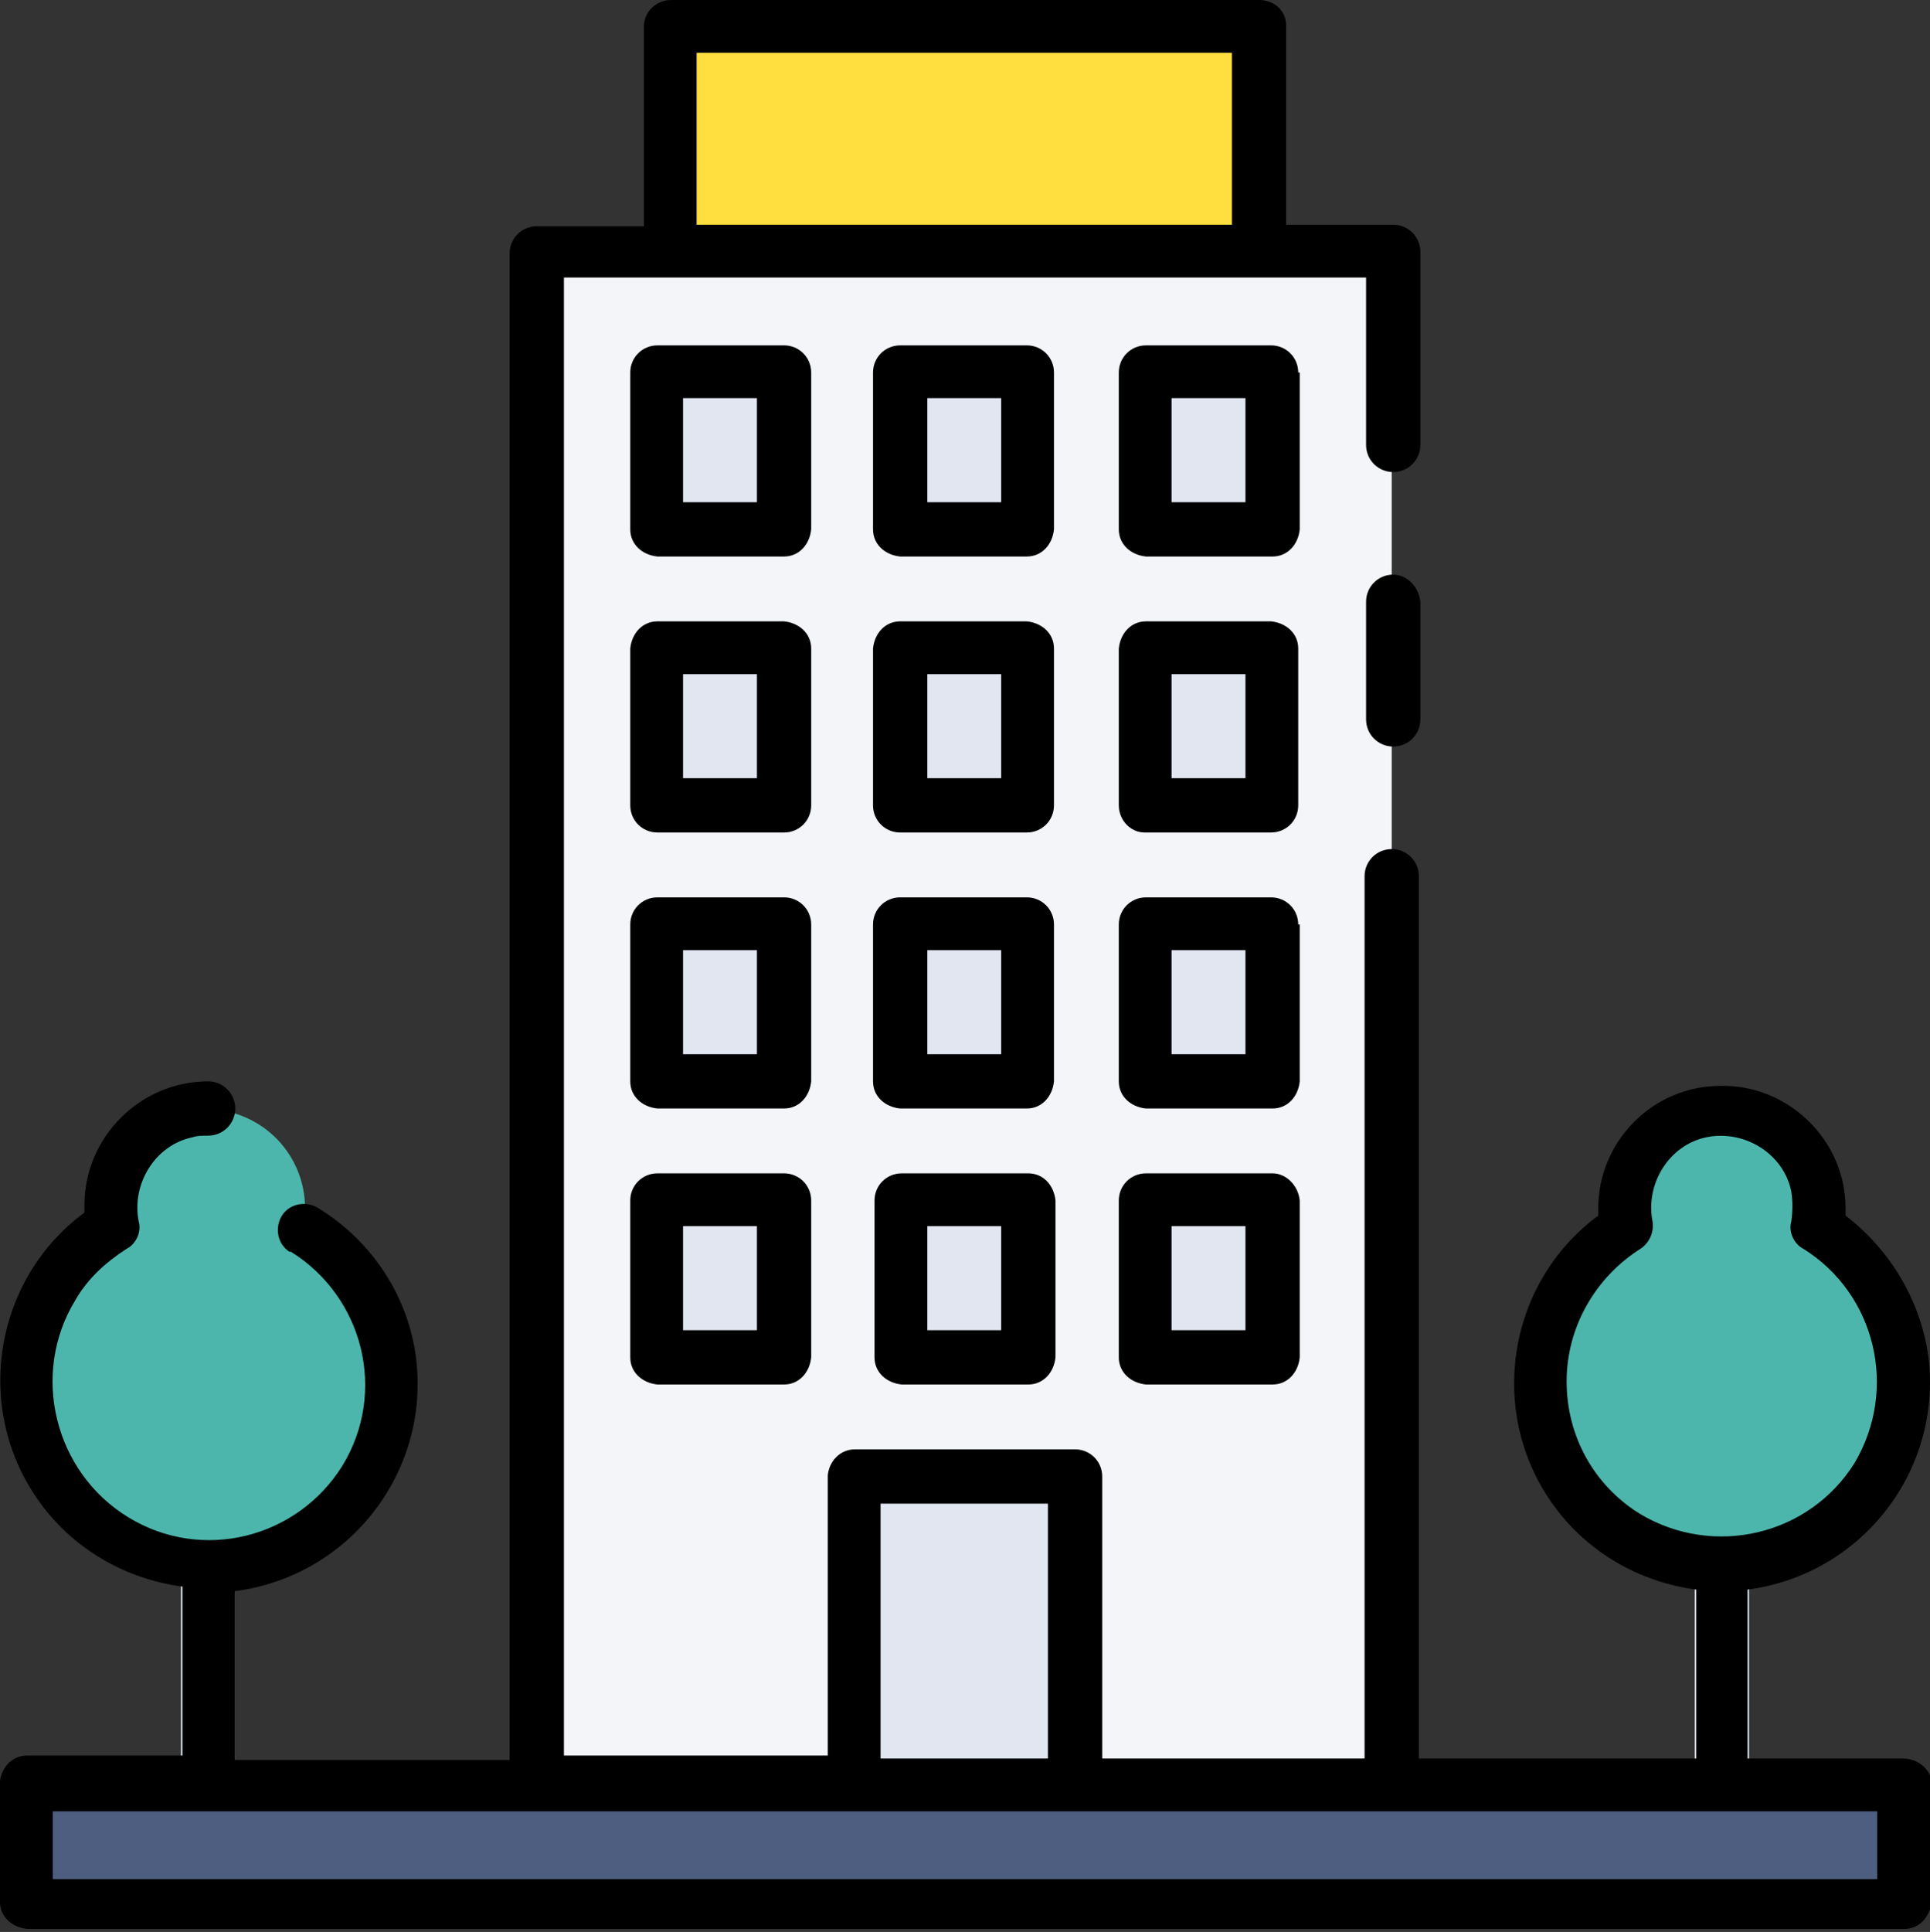 <?xml version="1.0" encoding="utf-8"?>
<!-- Generator: Adobe Illustrator 26.0.1, SVG Export Plug-In . SVG Version: 6.00 Build 0)  -->
<svg version="1.1" id="Layer_1" xmlns="http://www.w3.org/2000/svg" xmlns:xlink="http://www.w3.org/1999/xlink" x="0px" y="0px"
	 viewBox="0 0 128 128.1" style="enable-background:new 0 0 128 128.1;" xml:space="preserve">
<rect x="0" y="0" width="128" height="128.1" fill="#333333" stroke="none"/>
<style type="text/css">
	.st0{fill:#E1E6F0;}
	.st1{fill:#4DB6AC;}
	.st2{fill:#4D5E80;}
	.st3{fill:#F3F5F9;}
	.st4{fill:#FFDF40;}
</style>
<g>
	<g>
		<path class="st0" d="M114.2,120.1c-1,0-1.7-0.8-1.8-1.8v-14.6c0-1,0.8-1.8,1.8-1.8s1.8,0.8,1.8,1.8v14.6
			C115.9,119.3,115.2,120.1,114.2,120.1L114.2,120.1z"/>
		<path class="st0" d="M13.8,120.1c-1,0-1.8-0.8-1.8-1.8l0,0v-14.6c0-1,0.8-1.8,1.8-1.8s1.8,0.8,1.8,1.8v14.6
			C15.6,119.3,14.8,120.1,13.8,120.1z"/>
		<path class="st1" d="M20.1,81.4c0.7-3.5-1.5-6.9-5-7.7c-3.5-0.7-6.9,1.5-7.7,5c-0.2,0.9-0.2,1.8,0,2.7C1.8,84.9,0,92.3,3.5,98
			c3.5,5.7,10.9,7.4,16.6,3.9c5.7-3.5,7.4-10.9,3.9-16.6C23.1,83.7,21.7,82.4,20.1,81.4z"/>
		<path class="st1" d="M120.5,81.4c0.7-3.5-1.5-6.9-5-7.7s-6.9,1.5-7.7,5c-0.2,0.9-0.2,1.8,0,2.7c-5.7,3.5-7.4,10.9-3.9,16.6
			c3.5,5.7,10.9,7.4,16.6,3.9s7.4-10.9,3.9-16.6C123.5,83.7,122.1,82.4,120.5,81.4z"/>
		<rect x="1.8" y="118.3" class="st2" width="124.5" height="8"/>
		<rect x="35.6" y="16.7" class="st3" width="56.7" height="101.6"/>
		<rect x="44.5" y="1.7" class="st4" width="39" height="14.9"/>
		<rect x="56.7" y="97.9" class="st0" width="14.6" height="20.4"/>
		<rect x="43.6" y="24.7" class="st0" width="8.4" height="10.4"/>
		<rect x="59.8" y="24.7" class="st0" width="8.4" height="10.4"/>
		<rect x="76" y="24.7" class="st0" width="8.4" height="10.4"/>
		<rect x="43.6" y="43" class="st0" width="8.4" height="10.4"/>
		<rect x="59.8" y="43" class="st0" width="8.4" height="10.4"/>
		<rect x="76" y="43" class="st0" width="8.4" height="10.4"/>
		<rect x="43.6" y="61.3" class="st0" width="8.4" height="10.4"/>
		<rect x="59.8" y="61.3" class="st0" width="8.4" height="10.4"/>
		<rect x="76" y="61.3" class="st0" width="8.4" height="10.4"/>
		<rect x="43.6" y="79.6" class="st0" width="8.4" height="10.4"/>
		<rect x="59.8" y="79.6" class="st0" width="8.4" height="10.4"/>
		<rect x="76" y="79.6" class="st0" width="8.4" height="10.4"/>
	</g>
	<g>
		<path d="M126.2,116.6h-10.3v-11.2c7.6-1,12.9-7.9,12-15.4c-0.5-3.7-2.5-7.1-5.5-9.4c0-0.2,0-0.3,0-0.5c0-4.5-3.8-8.2-8.3-8.1
			c-4.5,0-8.1,3.7-8.1,8.1c0,0.2,0,0.3,0,0.5c-6.1,4.5-7.4,13.2-2.9,19.3c2.2,3,5.6,5,9.4,5.5v11.2H94.1V58.1c0-1-0.8-1.8-1.8-1.8
			s-1.8,0.8-1.8,1.8v58.5H73.1V97.9c0-1-0.8-1.8-1.8-1.8H56.7c-1,0-1.7,0.8-1.8,1.7c0,0,0,0,0,0v18.6H37.4V18.4h53.2v11.1
			c0,1,0.8,1.8,1.8,1.8s1.8-0.8,1.8-1.8V16.7c0-1-0.8-1.8-1.8-1.8h-7.1V1.7c0-1-0.8-1.7-1.8-1.7h-39c-1,0-1.8,0.8-1.8,1.8v13.2h-7.1
			c-1,0-1.8,0.8-1.8,1.8v99.9H15.6v-11.2c7.6-1,12.9-7.9,12-15.4c-0.5-4.1-2.9-7.8-6.5-10c-0.8-0.5-1.9-0.3-2.4,0.5
			c-0.5,0.8-0.3,1.9,0.5,2.4c0,0,0,0,0.1,0c4.8,3,6.4,9.3,3.4,14.2c-3,4.8-9.3,6.4-14.2,3.4S2,91.1,5,86.2c0.8-1.4,2-2.5,3.4-3.4
			C9,82.5,9.4,81.7,9.2,81c-0.5-2.5,1.1-5.1,3.6-5.6c0.3-0.1,0.6-0.1,1-0.1c1,0,1.8-0.8,1.8-1.8s-0.8-1.8-1.8-1.8
			c-4.5,0-8.2,3.7-8.2,8.2c0,0.2,0,0.3,0,0.5c-6.1,4.5-7.4,13.2-2.9,19.3c2.2,3,5.6,5,9.4,5.5v11.2H1.8c-1,0-1.7,0.8-1.8,1.7v8
			c0,1,0.8,1.7,1.8,1.8h124.5c1,0,1.7-0.8,1.8-1.8v-8C128,117.3,127.2,116.6,126.2,116.6z M103.9,91.6c0-3.6,1.9-6.9,4.9-8.8
			c0.6-0.4,0.9-1.1,0.8-1.8c-0.5-2.5,1.1-5.1,3.6-5.6s5.1,1.1,5.6,3.6c0.1,0.6,0.1,1.3,0,2c-0.2,0.7,0.2,1.5,0.8,1.8
			c4.8,3,6.3,9.3,3.4,14.2c-3,4.8-9.3,6.3-14.2,3.4C105.7,98.5,103.9,95.2,103.9,91.6z M46.2,3.5h35.5v11.4H46.2V3.5z M58.4,99.7
			h11.1v16.9H58.4V99.7z M124.5,124.6H3.5v-4.5h121V124.6z"/>
		<path d="M92.4,38.1c-1,0-1.8,0.8-1.8,1.8v7.8c0,1,0.8,1.8,1.8,1.8s1.8-0.8,1.8-1.8v-7.8C94.1,38.9,93.3,38.1,92.4,38.1z"/>
		<path d="M53.8,24.7c0-1-0.8-1.8-1.8-1.8l0,0h-8.4c-1,0-1.8,0.8-1.8,1.8l0,0v10.4c0,1,0.8,1.7,1.8,1.8H52c1,0,1.7-0.8,1.8-1.8V24.7
			z M50.2,33.3h-4.9v-6.9h4.9V33.3z"/>
		<path d="M69.9,24.7c0-1-0.8-1.8-1.8-1.8l0,0h-8.4c-1,0-1.8,0.8-1.8,1.8l0,0v10.4c0,1,0.8,1.7,1.8,1.8h8.4c1,0,1.7-0.8,1.8-1.8
			V24.7z M66.4,33.3h-4.9v-6.9h4.9V33.3z"/>
		<path d="M86.1,24.7c0-1-0.8-1.8-1.8-1.8l0,0H76c-1,0-1.8,0.8-1.8,1.8l0,0v10.4c0,1,0.8,1.7,1.8,1.8h8.4c1,0,1.7-0.8,1.8-1.8V24.7z
			 M82.6,33.3h-4.9v-6.9h4.9V33.3z"/>
		<path d="M53.8,43c0-1-0.8-1.7-1.8-1.8h-8.4c-1,0-1.7,0.8-1.8,1.8v10.4c0,1,0.8,1.8,1.8,1.8H52c1,0,1.8-0.8,1.8-1.8V43z M50.2,51.6
			h-4.9v-6.9h4.9V51.6z"/>
		<path d="M69.9,43c0-1-0.8-1.7-1.8-1.8h-8.4c-1,0-1.7,0.8-1.8,1.8v10.4c0,1,0.8,1.8,1.8,1.8h8.4c1,0,1.8-0.8,1.8-1.8V43z
			 M66.4,51.6h-4.9v-6.9h4.9V51.6z"/>
		<path d="M86.1,43c0-1-0.8-1.7-1.8-1.8H76c-1,0-1.7,0.8-1.8,1.8v10.4c0,1,0.8,1.8,1.7,1.8c0,0,0,0,0,0h8.4c1,0,1.8-0.8,1.8-1.8V43z
			 M82.6,51.6h-4.9v-6.9h4.9V51.6z"/>
		<path d="M53.8,61.3c0-1-0.8-1.8-1.8-1.8h-8.4c-1,0-1.8,0.8-1.8,1.8v10.4c0,1,0.8,1.7,1.8,1.8H52c1,0,1.7-0.8,1.8-1.8V61.3z
			 M50.2,69.9h-4.9V63h4.9V69.9z"/>
		<path d="M69.9,61.3c0-1-0.8-1.8-1.8-1.8h-8.4c-1,0-1.8,0.8-1.8,1.8v10.4c0,1,0.8,1.7,1.8,1.8h8.4c1,0,1.7-0.8,1.8-1.8V61.3z
			 M66.4,69.9h-4.9V63h4.9V69.9z"/>
		<path d="M86.1,61.3c0-1-0.8-1.8-1.8-1.8H76c-1,0-1.8,0.8-1.8,1.8v10.4c0,1,0.8,1.7,1.8,1.8h8.4c1,0,1.7-0.8,1.8-1.8V61.3z
			 M82.6,69.9h-4.9V63h4.9V69.9z"/>
		<path d="M52,77.8h-8.4c-1,0-1.8,0.8-1.8,1.8v10.4c0,1,0.8,1.7,1.8,1.8H52c1,0,1.7-0.8,1.8-1.8V79.6C53.8,78.6,53,77.8,52,77.8z
			 M50.2,88.2h-4.9v-6.9h4.9V88.2z"/>
		<path d="M68.2,77.8h-8.4c-1,0-1.8,0.8-1.8,1.8v10.4c0,1,0.8,1.7,1.8,1.8h8.4c1,0,1.7-0.8,1.8-1.8V79.6
			C69.9,78.6,69.2,77.8,68.2,77.8z M66.4,88.2h-4.9v-6.9h4.9V88.2z"/>
		<path d="M84.4,77.8H76c-1,0-1.8,0.8-1.8,1.8v10.4c0,1,0.8,1.7,1.8,1.8h8.4c1,0,1.7-0.8,1.8-1.8V79.6
			C86.1,78.6,85.3,77.8,84.4,77.8z M82.6,88.2h-4.9v-6.9h4.9V88.2z"/>
	</g>
</g>
</svg>
